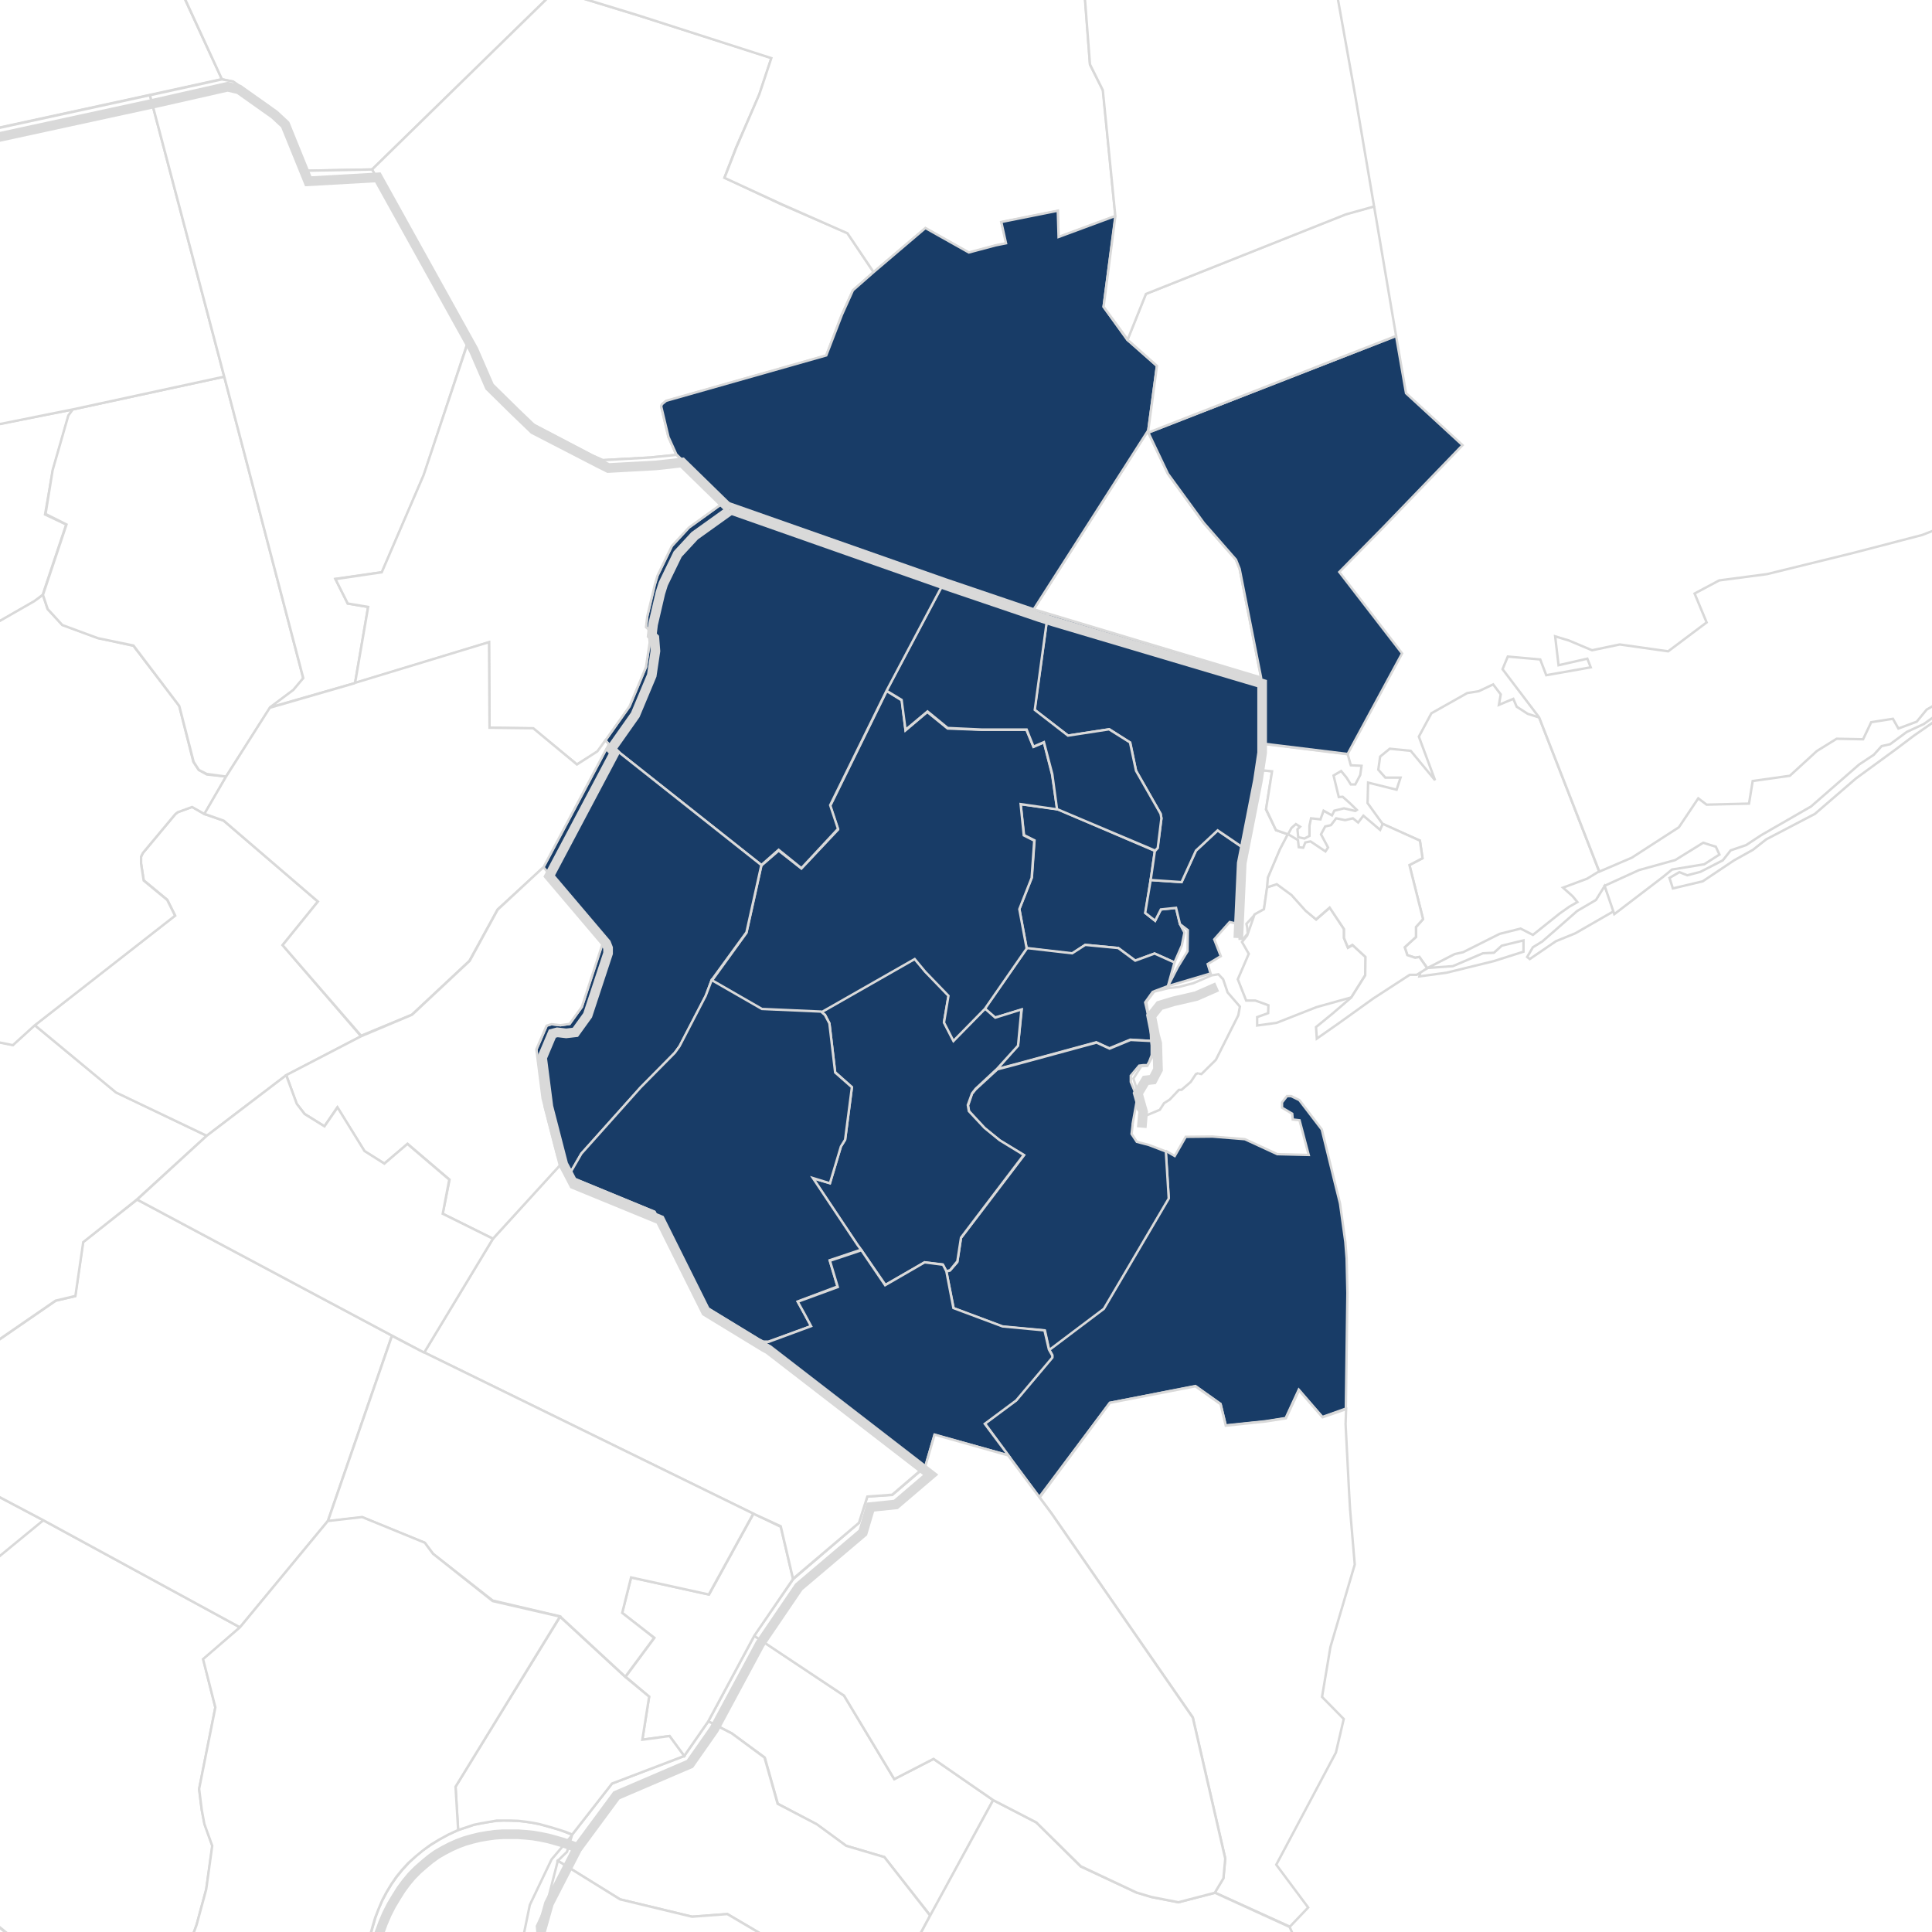 <svg width="600" height="600" viewBox="0 0 600 600" fill="none" xmlns="http://www.w3.org/2000/svg">
<rect width="11863.9" height="8277.07" transform="translate(-9699.39 -2286.56)" fill="white"/>
<path d="M156.5 565.32L154.225 565.483L151.868 565.809L149.594 566.217L147.156 566.706L144.718 567.522L142.281 568.337L139.275 569.724L136.432 571.273L133.831 572.904L131.394 574.535L129.037 576.492L126.925 578.531L124.975 580.651L123.188 582.853L121.562 585.136L120.1 587.583L118.8 590.029L117.581 592.72L116.606 595.493L115.793 598.265L114.981 601.201L114.331 604.218L112.462 604.789L114.575 612.455L114.737 613.678L114.981 614.982L115.305 616.206L115.631 617.347L115.956 618.571L116.362 619.712L116.768 620.854L117.094 622.077L129.768 669.701L134.969 689.109L140.494 708.681L173.969 696.693L176.406 687.968L183.312 681.444L171.369 665.134L164.056 659.344L162.025 652.331L163.894 633.412L152.682 627.378L151.463 621.262L152.275 618.163L153.9 614.086L158.45 609.682L162.513 601.446L164.544 591.578L171.287 577.471L177.788 569.805L175.675 568.99L173.644 568.174L171.531 567.603L169.5 567.032L167.388 566.462L165.275 566.054L163.081 565.728L160.888 565.483L158.694 565.402L156.5 565.32ZM158.775 618.326L159.588 623.464L163 623.137L161.619 616.94L158.775 618.326Z" fill="white" stroke="#D9D9D9" stroke-width="0.75"/>
<path d="M361.984 357.374L364.828 359.005L368.24 353.052L376.528 352.97L386.603 353.786L396.678 358.434L406.428 358.679L403.585 347.914L401.472 347.67L401.31 345.876L398.141 344V342.369L399.034 341.227L399.684 340.412H400.984L403.503 341.635L410.491 350.769L414.635 367.649L416.097 373.52L416.178 373.928L417.804 385.671L418.209 390.808L418.453 401.573L417.965 437.454L410.654 440.063L403.341 431.582L399.278 440.389L393.103 441.368L380.672 442.673L379.047 435.986L371.246 430.44L344.678 435.66L322.74 464.935L313.071 451.887L305.84 442.02L315.59 434.844L326.802 421.47V420.818L325.746 418.942L342.808 406.221L362.959 371.971L361.984 357.292" fill="#183C67"/>
<path d="M361.984 357.374L364.828 359.005L368.24 353.052L376.528 352.97L386.603 353.786L396.678 358.434L406.428 358.679L403.585 347.914L401.472 347.67L401.31 345.876L398.141 344V342.369L399.034 341.227L399.684 340.412H400.984L403.503 341.635L410.491 350.769L414.635 367.649L416.097 373.52L416.178 373.928L417.804 385.671L418.209 390.808L418.453 401.573L417.965 437.454L410.654 440.063L403.341 431.582L399.278 440.389L393.103 441.368L380.672 442.673L379.047 435.986L371.246 430.44L344.678 435.66L322.74 464.935L313.071 451.887L305.84 442.02L315.59 434.844L326.802 421.47V420.818L325.746 418.942L342.808 406.221L362.959 371.971L361.984 357.292" stroke="#D9D9D9" stroke-width="0.75"/>
<path d="M322.902 465.016L344.677 435.659L371.245 430.521L379.046 436.067L380.671 442.754L393.102 441.449L399.359 440.47L403.422 431.745L410.734 440.144L418.046 437.616L417.883 442.264L418.94 462.814L419.265 468.523L420.728 485.892L413.171 511.498L410.572 526.992L417.315 533.842L414.877 544.28L396.353 579.101L406.265 592.393L400.578 598.346L377.258 587.745L379.94 583.26L380.508 577.144L370.433 533.353L326.558 469.99L322.82 464.935" fill="white"/>
<path d="M322.902 465.016L344.677 435.659L371.245 430.521L379.046 436.067L380.671 442.754L393.102 441.449L399.359 440.47L403.422 431.745L410.734 440.144L418.046 437.616L417.883 442.264L418.94 462.814L419.265 468.523L420.728 485.892L413.171 511.498L410.572 526.992L417.315 533.842L414.877 544.28L396.353 579.101L406.265 592.393L400.578 598.346L377.258 587.745L379.94 583.26L380.508 577.144L370.433 533.353L326.558 469.99L322.82 464.935" stroke="#D9D9D9" stroke-width="0.75"/>
<path d="M372.222 333.235L371.409 333.561L369.785 336.008L366.941 338.454H366.128L363.284 341.472L361.497 342.613L360.197 344.652L355.728 346.528L354.753 345.875L353.372 344.489L353.047 342.695L353.86 340.901L351.99 334.948L354.428 331.115L356.297 331.033L358.084 327.772V319.78L357.028 317.334L355.971 311.218L358.409 307.956L362.797 306.895L366.209 306.488L368.647 305.835L370.597 305.346L376.284 302.9L378.397 302.573L379.86 304.123L381.241 308.2L385.06 312.604L384.572 315.295L377.584 329.158L373.116 333.561L372.303 333.398" fill="white"/>
<path d="M372.222 333.235L371.409 333.561L369.785 336.008L366.941 338.454H366.128L363.284 341.472L361.497 342.613L360.197 344.652L355.728 346.528L354.753 345.875L353.372 344.489L353.047 342.695L353.86 340.901L351.99 334.948L354.428 331.115L356.297 331.033L358.084 327.772V319.78L357.028 317.334L355.971 311.218L358.409 307.956L362.797 306.895L366.209 306.488L368.647 305.835L370.597 305.346L376.284 302.9L378.397 302.573L379.86 304.123L381.241 308.2L385.06 312.604L384.572 315.295L377.584 329.158L373.116 333.561L372.303 333.398" stroke="#D9D9D9" stroke-width="0.75"/>
<path d="M328.265 251.199L358.653 264.246L357.353 273.217L355.728 283.573L358.734 285.938L360.521 282.432L365.234 281.942L366.453 286.998L367.834 289.608L367.022 293.685L364.747 298.904L358.571 296.132L352.559 298.333L347.278 294.419L337.04 293.441L332.977 296.213L318.84 294.501L316.564 282.269L320.464 272.483L321.278 260.985L318.027 259.354L316.971 249.731L328.346 251.28" fill="#183C67"/>
<path d="M328.265 251.199L358.653 264.246L357.353 273.217L355.728 283.573L358.734 285.938L360.521 282.432L365.234 281.942L366.453 286.998L367.834 289.608L367.022 293.685L364.747 298.904L358.571 296.132L352.559 298.333L347.278 294.419L337.04 293.441L332.977 296.213L318.84 294.501L316.564 282.269L320.464 272.483L321.278 260.985L318.027 259.354L316.971 249.731L328.346 251.28" stroke="#D9D9D9" stroke-width="0.75"/>
<path d="M318.839 294.419L332.977 296.05L337.039 293.44L347.277 294.419L352.558 298.333L358.571 296.131L364.746 298.904L362.715 306.243L358.815 307.711L358.002 308.038L357.515 308.69L355.646 311.299L356.214 313.746L357.352 319.454L357.515 323.287L351.014 322.879L344.515 325.57L340.452 323.694L314.939 330.626L309.658 332.012L316.158 324.673L317.296 313.583L309.008 316.029L305.758 313.338L318.839 294.582" fill="#183C67"/>
<path d="M318.839 294.419L332.977 296.05L337.039 293.44L347.277 294.419L352.558 298.333L358.571 296.131L364.746 298.904L362.715 306.243L358.815 307.711L358.002 308.038L357.515 308.69L355.646 311.299L356.214 313.746L357.352 319.454L357.515 323.287L351.014 322.879L344.515 325.57L340.452 323.694L314.939 330.626L309.658 332.012L316.158 324.673L317.296 313.583L309.008 316.029L305.758 313.338L318.839 294.582" stroke="#D9D9D9" stroke-width="0.75"/>
<path d="M386.115 263.35L384.327 286.917L381.889 286.346L377.096 291.728L379.127 296.947L375.065 299.393L375.958 302.329L362.714 306.244L365.802 300.291L368.808 295.398L368.889 288.874L366.452 286.998L365.233 281.942L360.52 282.432L358.733 285.938L355.646 283.492L357.351 273.298L366.939 273.951L371.408 264.165L378.152 257.886L386.115 263.35Z" fill="#183C67" stroke="#D9D9D9" stroke-width="0.75"/>
<path d="M325.423 190.528L391.642 210.425L391.886 230.975L391.073 239.13L386.199 263.35L378.155 257.886L371.41 264.165L366.942 273.951L357.354 273.299L358.654 264.328L359.467 263.35L360.686 254.135L360.442 252.749L352.805 239.375L351.016 230.649L344.517 226.49L331.679 228.447L321.279 220.456L325.423 190.528Z" fill="#183C67" stroke="#D9D9D9" stroke-width="0.75"/>
<path d="M357.517 323.287L357.679 324.673V327.69L356.867 329.811L356.298 330.789H355.079L353.779 330.952L351.179 334.051V336.008L353.21 340.901L351.748 349.056V349.382L351.423 352.155L353.047 354.601L356.786 355.58L361.904 357.537H362.066L362.961 372.215L342.81 406.465L325.828 419.268L324.528 413.234L311.366 412.011L296.172 406.302L293.897 394.886L295.034 394.559L297.309 391.95L298.447 384.448L318.029 358.76L310.553 354.275L305.841 350.442L300.966 345.142L300.641 343.348L301.86 339.678L302.998 338.292L309.741 332.094L315.022 330.708L340.535 323.776L344.598 325.652L351.097 322.961L357.598 323.287" fill="#183C67"/>
<path d="M357.517 323.287L357.679 324.673V327.69L356.867 329.811L356.298 330.789H355.079L353.779 330.952L351.179 334.051V336.008L353.21 340.901L351.748 349.056V349.382L351.423 352.155L353.047 354.601L356.786 355.58L361.904 357.537H362.066L362.961 372.215L342.81 406.465L325.828 419.268L324.528 413.234L311.366 412.011L296.172 406.302L293.897 394.886L295.034 394.559L297.309 391.95L298.447 384.448L318.029 358.76L310.553 354.275L305.841 350.442L300.966 345.142L300.641 343.348L301.86 339.678L302.998 338.292L309.741 332.094L315.022 330.708L340.535 323.776L344.598 325.652L351.097 322.961L357.598 323.287" stroke="#D9D9D9" stroke-width="0.75"/>
<path d="M305.84 313.175L309.091 316.029L317.216 313.501L316.159 324.755L309.659 331.931L302.997 338.128L301.859 339.596L300.559 343.185L300.884 345.06L305.759 350.279L310.471 354.112L317.947 358.679L298.446 384.366L297.309 391.705L295.033 394.478L293.897 394.804L292.759 392.684L287.152 392.031L274.965 399.044L267.409 388.117L266.19 386.486L252.458 365.936L257.74 367.404L261.152 355.987L262.453 353.949L264.564 337.639L259.365 332.991L257.577 317.823L256.196 315.132L254.977 314.317L284.065 297.681L287.315 301.595L294.628 309.098L293.165 317.416L296.171 323.124L305.922 313.175" fill="#183C67"/>
<path d="M305.84 313.175L309.091 316.029L317.216 313.501L316.159 324.755L309.659 331.931L302.997 338.128L301.859 339.596L300.559 343.185L300.884 345.06L305.759 350.279L310.471 354.112L317.947 358.679L298.446 384.366L297.309 391.705L295.033 394.478L293.897 394.804L292.759 392.684L287.152 392.031L274.965 399.044L267.409 388.117L266.19 386.486L252.458 365.936L257.74 367.404L261.152 355.987L262.453 353.949L264.564 337.639L259.365 332.991L257.577 317.823L256.196 315.132L254.977 314.317L284.065 297.681L287.315 301.595L294.628 309.098L293.165 317.416L296.171 323.124L305.922 313.175" stroke="#D9D9D9" stroke-width="0.75"/>
<path d="M275.209 214.503L280.084 217.52L281.222 226.816L287.965 221.108L294.303 226.246L304.947 226.653H318.759L320.953 231.954L324.204 230.568L326.722 240.517L328.347 251.362L316.972 249.731L317.947 259.435L321.197 261.066L320.384 272.646L316.565 282.35L318.841 294.582L305.841 313.338L296.09 323.287L293.165 317.579L294.547 309.261L287.315 301.759L284.065 297.845L254.896 314.48L236.534 313.664L221.096 304.531L231.821 289.69L236.452 268.813L241.815 264.165L248.884 269.711L260.259 257.641L257.821 250.302L275.29 214.748" fill="#183C67"/>
<path d="M275.209 214.503L280.084 217.52L281.222 226.816L287.965 221.108L294.303 226.246L304.947 226.653H318.759L320.953 231.954L324.204 230.568L326.722 240.517L328.347 251.362L316.972 249.731L317.947 259.435L321.197 261.066L320.384 272.646L316.565 282.35L318.841 294.582L305.841 313.338L296.09 323.287L293.165 317.579L294.547 309.261L287.315 301.759L284.065 297.845L254.896 314.48L236.534 313.664L221.096 304.531L231.821 289.69L236.452 268.813L241.815 264.165L248.884 269.711L260.259 257.641L257.821 250.302L275.29 214.748" stroke="#D9D9D9" stroke-width="0.75"/>
<path d="M321.034 189.223L325.422 190.528L321.36 220.456L331.678 228.447L344.435 226.49L350.934 230.568L352.804 239.375L360.441 252.749L360.685 254.135L359.547 263.35L358.735 264.165L328.266 251.281L326.803 240.435L324.203 230.486L320.953 231.872L318.84 226.572H305.028L294.302 226.083L288.046 220.945L281.221 226.653L280.002 217.357L275.29 214.503L293.653 179.845L321.034 189.142" fill="#183C67"/>
<path d="M321.034 189.223L325.422 190.528L321.36 220.456L331.678 228.447L344.435 226.49L350.934 230.568L352.804 239.375L360.441 252.749L360.685 254.135L359.547 263.35L358.735 264.165L328.266 251.281L326.803 240.435L324.203 230.486L320.953 231.872L318.84 226.572H305.028L294.302 226.083L288.046 220.945L281.221 226.653L280.002 217.357L275.29 214.503L293.653 179.845L321.034 189.142" stroke="#D9D9D9" stroke-width="0.75"/>
<path d="M293.652 179.926L275.29 214.584L257.821 250.057L260.258 257.396L248.883 269.629L241.814 263.92L236.452 268.65L189.083 231.138L188.026 229.915L195.501 219.314L200.62 207.082L201.757 199.579L201.433 195.502L200.62 194.686L201.026 191.261L203.302 181.476L204.195 178.703L208.663 169.488L213.945 163.78L224.995 155.87L293.652 179.926Z" fill="#183C67" stroke="#D9D9D9" stroke-width="0.75"/>
<path d="M189.082 231.138L236.451 268.65L231.82 289.526L221.013 304.368L219.226 309.26L211.1 324.917L209.557 326.956L198.994 337.72L180.55 358.27L176.488 365.284L174.375 361.369L173.156 359.086L168.525 341.146L166.575 325.978L169.825 318.475L171.287 318.067L174.051 318.394L176.894 317.986L180.713 312.685L186.969 293.277L187.051 291.809L186.481 290.341L168.688 269.384L189.082 231.056" fill="#183C67"/>
<path d="M189.082 231.138L236.451 268.65L231.82 289.526L221.013 304.368L219.226 309.26L211.1 324.917L209.557 326.956L198.994 337.72L180.55 358.27L176.488 365.284L174.375 361.369L173.156 359.086L168.525 341.146L166.575 325.978L169.825 318.475L171.287 318.067L174.051 318.394L176.894 317.986L180.713 312.685L186.969 293.277L187.051 291.809L186.481 290.341L168.688 269.384L189.082 231.056" stroke="#D9D9D9" stroke-width="0.75"/>
<path d="M221.016 304.368L236.616 313.338L254.979 314.153L256.198 315.213L257.578 317.823L259.367 333.072L264.566 337.639L262.454 353.948L261.154 356.069L257.741 367.485L252.46 365.855L266.273 386.567L267.41 388.117L257.66 391.379L260.098 399.534L247.747 404.182L249.697 407.77L251.891 411.847L238.647 416.659H236.86L235.641 416.006L217.441 404.916L203.303 376.374L176.49 365.284L180.553 358.27L198.916 337.721L209.56 326.956L211.022 324.918L219.147 309.261L221.016 304.368Z" fill="#183C67" stroke="#D9D9D9" stroke-width="0.75"/>
<path d="M267.409 388.117L274.884 399.126L287.153 392.032L292.841 392.765L293.897 394.804L296.09 406.221L311.365 411.929L324.366 413.152L325.747 419.105L326.803 420.981V421.633L315.591 434.926L305.841 442.183L313.154 451.969L290.24 445.608L287.316 455.639L236.94 416.74H238.646L251.89 411.848L249.696 407.77L247.746 404.264L260.178 399.697L257.74 391.542L267.491 388.28" fill="#183C67"/>
<path d="M267.409 388.117L274.884 399.126L287.153 392.032L292.841 392.765L293.897 394.804L296.09 406.221L311.365 411.929L324.366 413.152L325.747 419.105L326.803 420.981V421.633L315.591 434.926L305.841 442.183L313.154 451.969L290.24 445.608L287.316 455.639L236.94 416.74H238.646L251.89 411.848L249.696 407.77L247.746 404.264L260.178 399.697L257.74 391.542L267.491 388.28" stroke="#D9D9D9" stroke-width="0.75"/>
<path d="M219.957 534.577L234.257 507.992L262.127 526.585L277.726 552.517L289.914 546.238L308.439 559.041L288.939 594.922L274.64 576.737L262.776 573.23L253.595 566.543L241.57 560.183L237.507 545.83L227.27 538.328L219.957 534.577Z" fill="white" stroke="#D9D9D9" stroke-width="0.75"/>
<path d="M212.483 545.341L219.958 534.577L227.27 538.328L237.427 545.83L241.489 560.182L253.677 566.543L262.777 573.23L274.64 576.737L288.859 594.922L273.908 622.648L256.602 612.536L225.89 594.433L214.92 595.248L192.576 589.866L173.238 577.878L176.083 575.106L177.707 569.724L190.058 553.903L212.483 545.341Z" fill="white" stroke="#D9D9D9" stroke-width="0.75"/>
<path d="M173.236 577.878L192.574 589.866L214.918 595.248L225.888 594.432L256.6 612.536L258.875 634.554V639.691L258.631 640.914L223.937 622.403L202.162 651.76L196.231 655.348L197.693 673.207L190.787 665.868L187.618 662.117L182.499 661.138L179.33 658.447L175.025 657.387L170.149 650.374L173.724 649.314L170.637 635.94L174.537 628.601L162.999 623.137L161.618 616.939L167.468 606.012L166.737 598.183L169.662 591.904L173.236 577.878Z" fill="white" stroke="#D9D9D9" stroke-width="0.75"/>
<path d="M400.497 598.428L404.397 607.072L393.022 632.515L368.728 656.979L307.79 664.645L303.239 638.142L273.989 622.648L288.859 594.922L308.44 559.041L311.121 560.427L321.846 565.972L335.658 579.672L352.965 587.745L357.597 589.132L365.966 590.763L377.34 587.827L400.497 598.428Z" fill="white" stroke="#D9D9D9" stroke-width="0.75"/>
<path d="M287.315 455.557L290.24 445.527L313.072 451.969L322.822 465.017L326.478 469.909L370.435 533.435L380.51 577.226L379.941 583.342L377.259 587.827L365.966 590.763L357.597 589.132L352.965 587.746L335.659 579.591L321.847 565.972L311.122 560.427L308.44 559.041L289.915 546.238L277.727 552.517L262.128 526.585L234.177 507.992L246.364 490.378L266.758 472.927L269.359 464.772L277.077 464.283L287.315 455.557Z" fill="white" stroke="#D9D9D9" stroke-width="0.75"/>
<path d="M-44.351 -58.274L-32.489 -20.517L-30.295 -16.929L-27.695 -18.723L5.13 -27.449L8.218 -12.771L27.068 -16.848L47.706 -21.333L68.912 24.578L46.568 29.471L-66.127 53.936L-77.746 8.269L-72.546 6.882L-73.033 -1.109L-75.064 -10.976L-75.552 -12.607L-90.583 -44.819L-91.965 -46.694L-44.351 -58.274Z" fill="white" stroke="#D9D9D9" stroke-width="0.75"/>
<path d="M156.987 -129.465L183.556 -109.404L214.188 -100.434L217.438 -99.618L206.063 -58.844L223.288 -54.359L172.588 -3.066L115.55 52.631L94.18 53.039L86.868 36.322L83.456 33.06L72.406 25.394L68.912 24.579L47.787 -21.332L41.855 -50.853L56.237 -55.012L60.868 -56.887L78.743 -70.343L86.137 -79.15L102.062 -94.236L133.587 -122.778L156.987 -129.465Z" fill="white" stroke="#D9D9D9" stroke-width="0.75"/>
<path d="M115.55 52.631L172.588 -3.066L198.182 4.763L239.62 17.973L235.801 29.39L228.651 45.699L224.994 55.159L242.87 63.558L263.183 72.365L271.308 84.516L264.889 90.224L261.396 97.808L256.601 110.448L206.876 124.556L205.576 125.616L205.332 126.268L207.608 135.809L210.045 141.273L201.919 142.089L187.132 142.904L183.882 141.436L163.975 131.08L158.288 125.616L150.244 117.706L145.369 106.289L115.55 52.712" fill="white"/>
<path d="M115.55 52.631L172.588 -3.066L198.182 4.763L239.62 17.973L235.801 29.39L228.651 45.699L224.994 55.159L242.87 63.558L263.183 72.365L271.308 84.516L264.889 90.224L261.396 97.808L256.601 110.448L206.876 124.556L205.576 125.616L205.332 126.268L207.608 135.809L210.045 141.273L201.919 142.089L187.132 142.904L183.882 141.436L163.975 131.08L158.288 125.616L150.244 117.706L145.369 106.289L115.55 52.712" stroke="#D9D9D9" stroke-width="0.75"/>
<path d="M391.153 239.13L386.116 263.349L384.49 286.998L384.978 289.445V291.565H386.116L387.496 289.934L387.335 288.058L387.091 286.916L389.69 284.062L392.534 282.431L393.59 275.5L393.834 272.564L397.571 263.757L400.009 259.109L396.272 257.804L393.185 251.443L395.053 239.537L391.153 239.13Z" fill="white" stroke="#D9D9D9" stroke-width="0.75"/>
<path d="M322.335 -54.115L325.99 -11.14L336.553 -6.328L338.503 20.012L342.566 28.085L346.385 67.146L328.753 73.67L328.509 65.515L310.959 69.022L312.584 75.545L309.172 76.279L300.884 78.563L287.396 70.897L271.309 84.516L263.184 72.447L242.871 63.476L224.995 55.24L228.652 45.862L235.802 29.308L239.539 18.054L198.183 4.762L172.589 -3.066L223.289 -54.278L252.377 -46.939L266.515 -48.57L295.277 -52.321L296.903 -71.893L305.028 -74.502L322.984 -66.837L322.335 -54.115Z" fill="white" stroke="#D9D9D9" stroke-width="0.75"/>
<path d="M391.964 230.975L418.533 234.237L419.508 237.662L422.839 237.825L422.433 240.679L420.889 243.615H419.508L418.126 241.413L416.502 239.456L414.145 240.842L415.771 247.529L416.989 247.447L419.101 249.323L421.376 251.525L420.889 251.851L417.395 251.035L414.389 251.769L413.658 253.237L411.057 251.769L410.082 254.461L407.158 254.134L406.671 256.418V259.598L405.126 260.413L403.176 260.006L402.932 257.559L403.745 256.744L402.445 255.928L401.064 257.152L400.007 259.109L396.27 257.804L393.183 251.28L395.051 239.537L391.151 239.13L391.964 230.975Z" fill="white" stroke="#D9D9D9" stroke-width="0.75"/>
<path d="M387.335 290.505L389.609 283.981L392.534 282.35L393.509 275.5L396.516 274.522L401.147 277.784L405.535 282.676L408.784 285.531L413.01 281.861L417.397 288.548V291.32L418.616 294.338L420.078 293.522L424.141 297.192L423.978 302.9L419.673 309.75L408.866 312.768L396.435 317.66L390.423 318.476V315.866L393.835 314.643L393.916 312.197L389.853 310.729H387.01L384.409 304.124L387.822 296.213L385.709 292.544L387.335 290.505Z" fill="white" stroke="#D9D9D9" stroke-width="0.75"/>
<path d="M356.621 134.341L362.715 147.144L373.846 162.475L383.84 173.81L384.978 176.664L391.64 210.425L325.421 190.527L321.033 189.223L356.621 133.607V134.423" fill="white"/>
<path d="M356.621 134.341L362.715 147.144L373.846 162.475L383.84 173.81L384.978 176.664L391.64 210.425L325.421 190.527L321.033 189.223L356.621 133.607V134.423" stroke="#D9D9D9" stroke-width="0.75"/>
<path d="M463.71 212.545L459.242 214.665L455.666 215.236L444.535 221.515L440.635 228.773L445.672 242.31L438.117 233.177L431.616 232.524L428.61 234.971L428.041 239.048L430.234 241.495H434.948L433.729 245.246L424.873 243.044L424.71 249.405L429.422 255.929L440.96 261.066L441.772 266.53L437.71 268.65L441.935 285.449L439.741 287.895V290.994L436.247 294.174L437.06 296.621L439.497 297.436L440.797 297.192L443.235 300.617L441.366 300.78L440.797 303.226L449.248 302.084L463.872 298.496L473.135 295.561V292.054L466.392 293.685L463.954 295.887L460.541 296.05L451.198 300.046L443.316 300.617L451.766 296.295L454.367 295.724L465.741 290.015L472.241 288.385L476.06 290.342L484.429 283.655L487.435 281.535L489.873 280.148L488.41 278.354L485.404 275.663L492.88 272.89L496.617 270.607L478.01 222.82L474.435 221.678L471.023 219.477L469.966 217.03L465.498 218.906L466.066 215.644L463.71 212.545ZM498.323 275.174L495.642 279.496L489.792 282.921L484.592 287.487L478.985 292.38L476.06 294.174L474.273 297.192L475.085 297.844L483.21 292.299L489.223 289.852L501.41 282.839L498.323 275.174Z" fill="white" stroke="#D9D9D9" stroke-width="0.75"/>
<path d="M346.466 67.064L342.727 95.28L350.04 105.473L359.303 113.628L356.622 133.607L321.034 189.223L293.653 179.926L224.995 155.788L210.045 141.11L207.608 135.728L205.333 126.186L205.577 125.534L206.876 124.474L256.602 110.366L261.477 97.726L264.89 90.142L271.39 84.434L287.396 70.816L300.884 78.4L309.172 76.198L312.421 75.545L310.959 68.94L328.509 65.434L328.753 73.588L346.384 67.064" fill="#183C67"/>
<path d="M346.466 67.064L342.727 95.28L350.04 105.473L359.303 113.628L356.622 133.607L321.034 189.223L293.653 179.926L224.995 155.788L210.045 141.11L207.608 135.728L205.333 126.186L205.577 125.534L206.876 124.474L256.602 110.366L261.477 97.726L264.89 90.142L271.39 84.434L287.396 70.816L300.884 78.4L309.172 76.198L312.421 75.545L310.959 68.94L328.509 65.434L328.753 73.588L346.384 67.064" stroke="#D9D9D9" stroke-width="0.75"/>
<path d="M400.092 259.109L403.098 260.903L403.342 263.105L404.722 263.268L405.373 261.637L406.998 261.311L411.63 264.41L412.442 263.187L410.248 259.109L411.548 256.663L413.335 256.255L414.96 254.135L417.723 254.706L420.16 254.135L421.786 255.44L423.411 253.319L428.611 257.723L429.423 255.847L440.961 261.066L441.773 266.53L437.711 268.65L441.936 285.449L439.742 287.896V290.994L436.248 294.175L437.061 296.621L439.498 297.437L440.798 297.192L443.236 300.698L439.986 302.737H437.792L426.498 310.077L415.935 317.66L408.948 322.553L408.705 318.965L413.985 314.643L419.673 309.75L423.979 302.9L424.06 297.192L419.998 293.441L418.617 294.256L417.398 291.321V288.548L412.929 281.861L408.705 285.531L405.454 282.84L401.067 277.947L396.517 274.603L393.51 275.582L393.754 272.565L397.492 263.757L399.929 259.109" fill="white"/>
<path d="M400.092 259.109L403.098 260.903L403.342 263.105L404.722 263.268L405.373 261.637L406.998 261.311L411.63 264.41L412.442 263.187L410.248 259.109L411.548 256.663L413.335 256.255L414.96 254.135L417.723 254.706L420.16 254.135L421.786 255.44L423.411 253.319L428.611 257.723L429.423 255.847L440.961 261.066L441.773 266.53L437.711 268.65L441.936 285.449L439.742 287.896V290.994L436.248 294.175L437.061 296.621L439.498 297.437L440.798 297.192L443.236 300.698L439.986 302.737H437.792L426.498 310.077L415.935 317.66L408.948 322.553L408.705 318.965L413.985 314.643L419.673 309.75L423.979 302.9L424.06 297.192L419.998 293.441L418.617 294.256L417.398 291.321V288.548L412.929 281.861L408.705 285.531L405.454 282.84L401.067 277.947L396.517 274.603L393.51 275.582L393.754 272.565L397.492 263.757L399.929 259.109" stroke="#D9D9D9" stroke-width="0.75"/>
<path d="M687.311 90.143L690.562 91.692L692.186 87.615L695.924 84.924L690.318 85.413L687.311 90.143ZM683.655 96.096L676.017 96.748L667.892 104.087L663.18 105.066L658.468 118.929L650.748 122.436L646.849 131.161L639.212 137.114L630.354 151.793L611.098 160.6L596.96 166.145L575.347 171.772L548.779 178.296L533.91 180.253L526.273 184.33L530.01 193.3L518.066 202.271L503.035 200.15L494.422 201.944L487.272 198.927L482.965 197.622L484.022 206.593L492.96 204.554L494.016 207.245L480.203 209.691L478.334 204.799L468.259 203.901L466.634 207.816L478.009 222.821L496.697 270.689L506.772 266.367L521.398 256.907L527.41 247.937L530.01 249.894L543.172 249.568L544.31 242.555L555.848 240.924L564.216 233.259L570.391 229.426L578.598 229.589L581.117 224.288L587.86 223.228L589.566 226.246L595.255 224.125L598.342 220.374L602.161 218.172L604.355 212.219L611.423 211.649L615.486 203.494L621.58 204.717L627.267 201.129L629.379 202.434L614.023 213.035L614.836 213.85L632.711 202.597L652.455 189.141L656.518 186.858L659.199 184.656L658.711 183.515L660.011 179.926H658.387L655.542 183.025L654.08 182.536L654.73 176.583L653.43 175.115L657.98 173.24L663.667 173.484L664.643 176.909L659.767 182.862L660.418 184.004L672.93 175.197L717.618 136.217L737.525 119.663L756.7 103.679L759.137 98.297L749.387 97.482L740.775 103.843L739.637 111.427L736.631 109.388L731.106 119.174L726.637 120.56L722.574 125.045L720.462 129.285H717.699L710.874 123.251L710.062 118.766L704.699 116.809L700.637 123.332L691.699 122.028L691.374 130.917L688.937 131.732L687.637 134.749L682.762 135.728L678.049 128.389L674.637 130.182L678.455 137.44L669.681 140.376L666.024 152.363L660.011 157.501L658.143 166.716L652.455 171.446L638.642 170.385L630.517 172.016L630.924 167.858L635.88 166.716L639.942 159.54L640.917 153.75L649.855 148.041L650.83 142.822L657.655 146.329L654.243 138.337L655.623 134.668L664.236 133.037L663.992 129.53L657.493 129.856L661.311 121.375L665.374 114.688L667.649 109.306L671.549 104.169L676.992 108.246L682.681 102.701L683.655 96.096ZM705.43 98.95V105.066L709.493 107.105L712.58 106.942L715.993 113.873L717.78 112.487L716.643 101.641L705.43 98.95ZM670.737 112.324L663.261 123.577L669.274 128.878L673.499 128.715L677.236 124.963L684.712 128.47L683.98 122.109L681.055 116.727L673.986 115.422L670.737 112.324ZM612.236 214.258L597.448 224.859L592.167 227.306L586.967 231.138L584.367 231.709L581.929 234.4L577.379 237.418L562.429 250.465L546.991 259.354L542.279 262.452L537.485 264.084L535.047 267.182L528.06 270.77L523.997 271.831L521.559 270.852L518.472 272.646L519.528 275.908L528.791 273.706L538.542 267.182L544.391 263.921L548.535 260.658L563.648 252.749L576.404 241.74L588.673 232.769L594.524 228.366L613.373 215.318L612.236 214.258ZM528.954 261.719L520.26 267.101L509.047 270.2L498.322 275.092L501.328 283.9L516.279 272.483L519.285 270.037L529.279 268.406L533.991 265.388L532.853 262.942L531.229 262.452L528.954 261.719ZM713.637 64.21L715.668 57.524L717.699 57.442L718.918 58.502L720.3 54.425L726.637 50.918L729.074 49.206L731.755 48.064L731.106 51.326L727.531 54.017L722.655 57.687L720.218 62.09H717.78L713.637 64.21Z" fill="white" stroke="#D9D9D9" stroke-width="0.75"/>
<path d="M356.622 134.341L433.566 104.332L436.654 122.109L454.204 138.255L429.585 163.78L415.935 177.643L435.435 202.922L418.535 234.155L391.885 230.893L391.641 210.425L384.979 176.664L383.841 173.81L373.847 162.393L362.716 147.144L356.622 134.341Z" fill="#183C67" stroke="#D9D9D9" stroke-width="0.75"/>
<path d="M426.743 64.129L433.568 104.332L356.624 134.341V133.526L359.304 113.628L350.123 105.473L355.811 91.284L417.967 66.493L426.743 64.047" fill="white"/>
<path d="M426.743 64.129L433.568 104.332L356.624 134.341V133.526L359.304 113.628L350.123 105.473L355.811 91.284L417.967 66.493L426.743 64.047" stroke="#D9D9D9" stroke-width="0.75"/>
<path d="M403.666 -66.103L420.811 29.308L426.742 64.129L417.966 66.575L355.892 91.284L350.203 105.473L342.728 95.28L346.385 67.146L342.485 28.003L338.504 20.012L336.473 -6.328L325.91 -11.221L322.335 -54.115L324.772 -55.257H327.21L356.785 -48.162L365.967 -45.553L400.741 -46.858L401.96 -65.777L403.666 -66.184" fill="white"/>
<path d="M403.666 -66.103L420.811 29.308L426.742 64.129L417.966 66.575L355.892 91.284L350.203 105.473L342.728 95.28L346.385 67.146L342.485 28.003L338.504 20.012L336.473 -6.328L325.91 -11.221L322.335 -54.115L324.772 -55.257H327.21L356.785 -48.162L365.967 -45.553L400.741 -46.858L401.96 -65.777L403.666 -66.184" stroke="#D9D9D9" stroke-width="0.75"/>
<path d="M246.282 490.378L234.257 507.992L219.956 534.577L212.482 545.341L207.931 539.144L199.482 540.285L201.594 526.911L194.282 520.714L203.219 508.645L193.226 500.898L195.988 489.889L220.2 495.189L234.014 470.073L242.463 474.15L246.282 490.378Z" fill="white" stroke="#D9D9D9" stroke-width="0.75"/>
<path d="M176.408 365.284L203.221 376.293L217.44 404.834L235.64 415.925L236.859 416.577L287.234 455.475L277.078 464.201L269.359 464.772L266.759 472.926L246.283 490.296L242.465 473.986L233.934 470.072L131.72 420.002L153.089 384.692L174.376 361.288L176.408 365.284Z" fill="white" stroke="#D9D9D9" stroke-width="0.75"/>
<path d="M-49.794 140.213L-49.145 142.251L-4.375 132.466L22.6 127.165L21.3 129.122L16.425 146.084L13.987 159.784L20.569 162.883L13.256 184.738L10.656 186.776L-16.319 202.27L-65.882 214.503L-63.038 171.282L-63.851 144.208L-49.713 140.131" fill="white"/>
<path d="M-49.794 140.213L-49.145 142.251L-4.375 132.466L22.6 127.165L21.3 129.122L16.425 146.084L13.987 159.784L20.569 162.883L13.256 184.738L10.656 186.776L-16.319 202.27L-65.882 214.503L-63.038 171.282L-63.851 144.208L-49.713 140.131" stroke="#D9D9D9" stroke-width="0.75"/>
<path d="M-113.171 521.774L-106.914 527.074L-92.289 530.825L-88.957 541.671L-82.376 542.894L-71.001 554.882H-64.663L-52.476 555.453L-47.276 554.8L-31.432 574.78L-10.551 582.934L-7.057 593.046L27.556 621.017L28.125 623.056L-33.626 636.022L-74.251 644.503L-114.064 652.902L-119.426 625.991V625.013L-116.42 613.596L-122.108 608.703L-117.802 601.69L-118.614 598.184L-132.427 580.651L-142.746 580.488L-147.945 573.556L-155.014 571.436L-157.208 571.273L-142.746 549.255L-121.945 541.1L-125.44 528.053L-113.089 521.855" fill="white"/>
<path d="M-113.171 521.774L-106.914 527.074L-92.289 530.825L-88.957 541.671L-82.376 542.894L-71.001 554.882H-64.663L-52.476 555.453L-47.276 554.8L-31.432 574.78L-10.551 582.934L-7.057 593.046L27.556 621.017L28.125 623.056L-33.626 636.022L-74.251 644.503L-114.064 652.902L-119.426 625.991V625.013L-116.42 613.596L-122.108 608.703L-117.802 601.69L-118.614 598.184L-132.427 580.651L-142.746 580.488L-147.945 573.556L-155.014 571.436L-157.208 571.273L-142.746 549.255L-121.945 541.1L-125.44 528.053L-113.089 521.855" stroke="#D9D9D9" stroke-width="0.75"/>
<path d="M-69.946 427.912L-49.309 438.921L13.58 472.193L-12.258 493.395L-35.333 502.692L-57.272 517.859L-57.84 518.267L-92.209 453.355L-69.946 427.912Z" fill="white" stroke="#D9D9D9" stroke-width="0.75"/>
<path d="M13.582 472.193L74.52 505.383L63.145 515.332L66.882 530.255L61.844 555.698L62.657 562.058L63.55 566.462L65.988 573.23L64.038 586.849L61.032 597.858L58.594 604.382L47.625 618.734L29.344 622.648L28.125 622.893L27.557 620.854L-7.056 592.883L-10.55 582.771L-31.431 574.616L-47.276 554.637L-52.394 555.29L-64.582 554.719H-71.082L-82.376 542.732L-71.976 528.868L-57.27 517.696L-35.331 502.528L-12.257 493.232L13.582 472.03" fill="white"/>
<path d="M13.582 472.193L74.52 505.383L63.145 515.332L66.882 530.255L61.844 555.698L62.657 562.058L63.55 566.462L65.988 573.23L64.038 586.849L61.032 597.858L58.594 604.382L47.625 618.734L29.344 622.648L28.125 622.893L27.557 620.854L-7.056 592.883L-10.55 582.771L-31.431 574.616L-47.276 554.637L-52.394 555.29L-64.582 554.719H-71.082L-82.376 542.732L-71.976 528.868L-57.27 517.696L-35.331 502.528L-12.257 493.232L13.582 472.03" stroke="#D9D9D9" stroke-width="0.75"/>
<path d="M121.726 414.783L101.82 472.356L74.52 505.382L13.581 472.192L-49.308 438.921L-25.419 428.809L-16.482 426.526L-12.745 424.65L17.319 403.937L23.331 402.551L25.769 385.752L42.587 372.541L121.726 414.783Z" fill="white" stroke="#D9D9D9" stroke-width="0.75"/>
<path d="M-29.969 317.578L3.994 324.51L10.738 318.312L36.007 339.188L64.201 352.725L42.588 372.46L25.85 385.752L23.413 402.469L17.238 403.937L-12.744 424.569L-16.481 426.526L-25.419 428.809L-49.307 438.921L-69.944 427.912L-105.938 408.83L-52.637 367.241L-40.45 358.026L-40.612 336.824L-35.738 327.446L-29.969 317.497" fill="white"/>
<path d="M-29.969 317.578L3.994 324.51L10.738 318.312L36.007 339.188L64.201 352.725L42.588 372.46L25.85 385.752L23.413 402.469L17.238 403.937L-12.744 424.569L-16.481 426.526L-25.419 428.809L-49.307 438.921L-69.944 427.912L-105.938 408.83L-52.637 367.241L-40.45 358.026L-40.612 336.824L-35.738 327.446L-29.969 317.497" stroke="#D9D9D9" stroke-width="0.75"/>
<path d="M10.737 318.394L54.369 284.307L51.932 279.415L44.619 273.38L43.807 268.079V266.041L44.375 264.899L54.45 252.83L55.264 252.178L59.651 250.547L63.55 252.83L69.483 254.869L98.733 279.985L87.764 293.522L112.139 321.819L88.819 333.97L64.201 352.726L36.006 339.27L10.819 318.394" fill="white"/>
<path d="M10.737 318.394L54.369 284.307L51.932 279.415L44.619 273.38L43.807 268.079V266.041L44.375 264.899L54.45 252.83L55.264 252.178L59.651 250.547L63.55 252.83L69.483 254.869L98.733 279.985L87.764 293.522L112.139 321.819L88.819 333.97L64.201 352.726L36.006 339.27L10.819 318.394" stroke="#D9D9D9" stroke-width="0.75"/>
<path d="M-65.963 214.502L-16.401 202.189L10.655 186.695L13.337 184.737L14.799 189.141L19.35 194.034L30.4 198.111L41.45 200.558L55.669 219.232L60.057 236.602L61.681 239.048L64.201 240.516L70.213 241.168L63.55 252.83L59.65 250.628L55.182 252.259L54.45 252.83L44.375 264.899L43.806 266.04V268.242L44.619 273.461L51.931 279.496L54.368 284.388L10.737 318.475L3.993 324.592L-29.97 317.66L-39.151 297.925L-43.864 271.504L-52.233 275.337L-63.607 258.783L-64.745 252.993L-67.508 232.769L-65.882 214.747" fill="white"/>
<path d="M-65.963 214.502L-16.401 202.189L10.655 186.695L13.337 184.737L14.799 189.141L19.35 194.034L30.4 198.111L41.45 200.558L55.669 219.232L60.057 236.602L61.681 239.048L64.201 240.516L70.213 241.168L63.55 252.83L59.65 250.628L55.182 252.259L54.45 252.83L44.375 264.899L43.806 266.04V268.242L44.619 273.461L51.931 279.496L54.368 284.388L10.737 318.475L3.993 324.592L-29.97 317.66L-39.151 297.925L-43.864 271.504L-52.233 275.337L-63.607 258.783L-64.745 252.993L-67.508 232.769L-65.882 214.747" stroke="#D9D9D9" stroke-width="0.75"/>
<path d="M22.519 127.165L69.644 116.972L94.182 210.67L91.176 214.339L83.863 219.803L70.213 241.169L64.201 240.353L61.763 239.13L60.138 236.602L55.669 219.232L41.45 200.477L30.4 198.193L19.35 194.116L14.8 189.141L13.338 184.738L20.651 162.883L14.15 159.621L16.344 146.003L21.219 129.041L22.601 127.165" fill="white"/>
<path d="M22.519 127.165L69.644 116.972L94.182 210.67L91.176 214.339L83.863 219.803L70.213 241.169L64.201 240.353L61.763 239.13L60.138 236.602L55.669 219.232L41.45 200.477L30.4 198.193L19.35 194.116L14.8 189.141L13.338 184.738L20.651 162.883L14.15 159.621L16.344 146.003L21.219 129.041L22.601 127.165" stroke="#D9D9D9" stroke-width="0.75"/>
<path d="M-66.046 54.017L46.568 29.553L69.642 116.972L22.518 127.165L-4.296 132.548L-49.146 142.333L-49.715 140.213L-73.522 55.648L-66.127 54.017" fill="white"/>
<path d="M-66.046 54.017L46.568 29.553L69.642 116.972L22.518 127.165L-4.296 132.548L-49.146 142.333L-49.715 140.213L-73.522 55.648L-66.127 54.017" stroke="#D9D9D9" stroke-width="0.75"/>
<path d="M46.65 29.553L68.912 24.66L72.407 25.312L83.457 33.141L86.707 36.321L94.181 53.038L115.55 52.631L145.288 106.207L131.638 147.552L118.638 177.725L104.175 179.763L107.994 187.429L114.331 188.489L110.269 212.138L83.781 219.721L91.094 214.258L94.181 210.588L69.643 116.972L46.568 29.553" fill="white"/>
<path d="M46.65 29.553L68.912 24.66L72.407 25.312L83.457 33.141L86.707 36.321L94.181 53.038L115.55 52.631L145.288 106.207L131.638 147.552L118.638 177.725L104.175 179.763L107.994 187.429L114.331 188.489L110.269 212.138L83.781 219.721L91.094 214.258L94.181 210.588L69.643 116.972L46.568 29.553" stroke="#D9D9D9" stroke-width="0.75"/>
<path d="M145.206 106.207L150.243 117.624L158.368 125.615L164.056 130.998L183.963 141.436L187.213 142.904L201.837 142.088L210.044 141.273L224.994 155.87L213.944 163.861L208.662 169.57L204.194 178.785L203.382 181.557L201.025 191.343L200.619 194.768L201.432 195.502L201.756 199.579L200.619 207.163L195.5 219.395L188.025 229.915L185.587 233.503L179.169 237.417L165.6 226.245L152.031 226L151.868 199.497L110.268 212.137L114.33 188.489L107.993 187.429L104.174 179.845L118.555 177.724L131.555 147.552L145.369 106.207" fill="white"/>
<path d="M145.206 106.207L150.243 117.624L158.368 125.615L164.056 130.998L183.963 141.436L187.213 142.904L201.837 142.088L210.044 141.273L224.994 155.87L213.944 163.861L208.662 169.57L204.194 178.785L203.382 181.557L201.025 191.343L200.619 194.768L201.432 195.502L201.756 199.579L200.619 207.163L195.5 219.395L188.025 229.915L185.587 233.503L179.169 237.417L165.6 226.245L152.031 226L151.868 199.497L110.268 212.137L114.33 188.489L107.993 187.429L104.174 179.845L118.555 177.724L131.555 147.552L145.369 106.207" stroke="#D9D9D9" stroke-width="0.75"/>
<path d="M110.268 212.056L151.869 199.416L152.031 226L165.601 226.163L179.17 237.417L185.507 233.34L188.026 229.914L189.082 231.138L168.77 269.383L154.551 282.431L145.775 298.414L127.9 315.132L112.138 321.655L87.763 293.522L98.731 279.985L69.481 254.868L63.468 252.748L70.212 241.168L83.781 219.803L110.268 212.137" fill="white"/>
<path d="M110.268 212.056L151.869 199.416L152.031 226L165.601 226.163L179.17 237.417L185.507 233.34L188.026 229.914L189.082 231.138L168.77 269.383L154.551 282.431L145.775 298.414L127.9 315.132L112.138 321.655L87.763 293.522L98.731 279.985L69.481 254.868L63.468 252.748L70.212 241.168L83.781 219.803L110.268 212.137" stroke="#D9D9D9" stroke-width="0.75"/>
<path d="M168.769 269.302L186.481 290.341L187.05 291.809V293.359L180.712 312.685L176.894 317.986L174.05 318.394L171.287 318.068L169.744 318.557L166.575 325.896L168.525 341.146L173.156 359.086L174.374 361.369L153.087 384.692L137.487 376.945L139.599 366.344L126.599 355.253L119.368 361.369L113.192 357.536L104.743 343.918L100.762 349.79L94.587 345.957L92.149 342.858L88.898 333.888L112.137 321.819L127.981 315.132L145.855 298.415L154.55 282.513L168.687 269.384" fill="white"/>
<path d="M168.769 269.302L186.481 290.341L187.05 291.809V293.359L180.712 312.685L176.894 317.986L174.05 318.394L171.287 318.068L169.744 318.557L166.575 325.896L168.525 341.146L173.156 359.086L174.374 361.369L153.087 384.692L137.487 376.945L139.599 366.344L126.599 355.253L119.368 361.369L113.192 357.536L104.743 343.918L100.762 349.79L94.587 345.957L92.149 342.858L88.898 333.888L112.137 321.819L127.981 315.132L145.855 298.415L154.55 282.513L168.687 269.384" stroke="#D9D9D9" stroke-width="0.75"/>
<path d="M88.9 333.969L92.151 342.777L94.589 345.957L100.764 349.79L104.826 343.918L113.194 357.455L119.37 361.369L126.52 355.253L139.521 366.344L137.489 376.945L153.089 384.692L131.72 420.084L121.726 414.783L42.588 372.541L64.201 352.725L88.819 333.969" fill="white"/>
<path d="M88.9 333.969L92.151 342.777L94.589 345.957L100.764 349.79L104.826 343.918L113.194 357.455L119.37 361.369L126.52 355.253L139.521 366.344L137.489 376.945L153.089 384.692L131.72 420.084L121.726 414.783L42.588 372.541L64.201 352.725L88.819 333.969" stroke="#D9D9D9" stroke-width="0.75"/>
<path d="M173.89 502.039L194.202 520.795L201.596 526.911L199.484 540.285L207.933 539.143L212.484 545.341L190.059 553.903L177.708 569.723L175.677 568.908L173.646 568.255L171.533 567.603L169.502 567.032L167.389 566.461L165.277 566.054L163.083 565.727L160.97 565.483L158.777 565.401H154.227L151.951 565.809L149.596 566.217L147.158 566.706L144.72 567.521L142.283 568.337L141.471 554.882L173.971 502.039" fill="white"/>
<path d="M173.89 502.039L194.202 520.795L201.596 526.911L199.484 540.285L207.933 539.143L212.484 545.341L190.059 553.903L177.708 569.723L175.677 568.908L173.646 568.255L171.533 567.603L169.502 567.032L167.389 566.461L165.277 566.054L163.083 565.727L160.97 565.483L158.777 565.401H154.227L151.951 565.809L149.596 566.217L147.158 566.706L144.72 567.521L142.283 568.337L141.471 554.882L173.971 502.039" stroke="#D9D9D9" stroke-width="0.75"/>
<path d="M131.72 420.002L233.934 470.072L220.121 495.189L195.99 489.888L193.228 500.897L203.14 508.644L194.202 520.713L173.89 501.957L153.008 497.065L134.483 482.549L132.532 479.94L131.883 479.124L112.545 471.214L101.82 472.437L121.726 414.865L131.72 420.084" fill="white"/>
<path d="M131.72 420.002L233.934 470.072L220.121 495.189L195.99 489.888L193.228 500.897L203.14 508.644L194.202 520.713L173.89 501.957L153.008 497.065L134.483 482.549L132.532 479.94L131.883 479.124L112.545 471.214L101.82 472.437L121.726 414.865L131.72 420.084" stroke="#D9D9D9" stroke-width="0.75"/>
<path d="M101.901 472.356L112.463 471.133L131.963 479.124L132.532 479.94L134.483 482.549L153.007 497.228L173.889 502.039L141.47 554.882L142.282 568.337L139.276 569.724L136.433 571.273L133.751 572.904L131.314 574.698L129.038 576.574L126.845 578.531L124.895 580.651L123.107 582.853L121.482 585.218L120.02 587.664L118.719 590.111L117.582 592.802L116.526 595.493L115.713 598.265L114.901 601.201L114.332 604.218L112.463 604.707L47.625 618.571L58.594 604.463L61.032 597.857L64.038 586.767L65.906 573.23L63.468 566.462L62.656 562.058L61.844 555.534L66.881 530.255L63.063 515.25L74.519 505.383L101.82 472.356" fill="white"/>
<path d="M101.901 472.356L112.463 471.133L131.963 479.124L132.532 479.94L134.483 482.549L153.007 497.228L173.889 502.039L141.47 554.882L142.282 568.337L139.276 569.724L136.433 571.273L133.751 572.904L131.314 574.698L129.038 576.574L126.845 578.531L124.895 580.651L123.107 582.853L121.482 585.218L120.02 587.664L118.719 590.111L117.582 592.802L116.526 595.493L115.713 598.265L114.901 601.201L114.332 604.218L112.463 604.707L47.625 618.571L58.594 604.463L61.032 597.857L64.038 586.767L65.906 573.23L63.468 566.462L62.656 562.058L61.844 555.534L66.881 530.255L63.063 515.25L74.519 505.383L101.82 472.356" stroke="#D9D9D9" stroke-width="0.75"/>
<path d="M354.591 350.197L354.997 345.304L353.372 339.596L355.81 335.519L358.003 335.274L359.628 332.175L359.384 324.021L358.735 321.656L357.516 315.54L360.115 312.278L364.422 310.973L371.491 309.342L377.991 306.488M384.572 291.32L385.628 268.079L390.666 242.391L391.966 233.747V212.3L327.209 193.055L322.821 191.669L295.44 182.373L226.783 158.234" stroke="#D9D9D9" stroke-width="3"/>
<path d="M226.783 158.479L215.733 166.389L210.452 172.098L205.982 181.312L205.089 184.167L202.813 193.952L202.408 197.296L203.22 198.111L203.545 202.189L202.408 209.772L197.289 222.005L189.813 232.606L190.87 233.747L170.557 272.075L188.27 292.951L188.839 294.419V296.05L182.501 315.295L178.682 320.596L175.839 320.922L173.076 320.596L171.532 321.003L168.363 328.506L170.313 343.674L174.945 361.614L176.163 363.897L178.194 367.812L205.007 378.821L219.226 407.362L237.426 418.453L238.645 419.105L289.02 458.003L278.214 467.218L270.333 468.034L267.977 475.944L248.071 492.824L236.046 510.52L221.746 537.104L214.27 547.787L191.438 557.573L179.413 573.882" stroke="#D9D9D9" stroke-width="3"/>
<path d="M226.783 158.234L211.832 143.638L203.707 144.534L188.92 145.35L185.669 143.719L165.763 133.444L160.075 127.98L152.032 120.07L147.075 108.654L117.337 55.077L95.725 56.3L88.575 38.686L85.244 35.587L74.194 27.758L70.699 26.943L48.355 31.999L-64.34 56.463L-71.652 58.094L-146.321 73.425L-213.272 86.88L-220.341 88.511L-337.179 112.242L-362.611 117.379L-445.649 133.118L-464.093 136.788L-516.662 146.573L-567.201 156.359L-575.326 157.745L-601.326 162.149L-701.265 180.089L-704.108 180.497L-728.889 184.819L-734.659 151.955L-739.534 124.066L-740.59 117.379" stroke="#D9D9D9" stroke-width="3"/>
<path d="M179.413 573.801L170.476 591.17L168.038 599.814L167.388 610.089L163.732 617.265L165.764 629.987" stroke="#D9D9D9" stroke-width="3"/>
<path d="M114.331 607.398L115.957 606.99L116.281 606.012L116.851 603.566L117.826 600.304L118.963 597.205L120.182 594.351L121.563 591.66L123.026 589.213L124.569 586.767L126.195 584.565L127.901 582.526L129.769 580.651L131.638 579.02L133.588 577.389L135.619 575.921L137.732 574.698L139.926 573.556L142.119 572.577L144.313 571.762L146.589 571.11L148.944 570.539L151.301 570.131L153.657 569.805L156.094 569.642H160.889L163.163 569.805L165.601 570.049L167.958 570.457L170.313 570.947L172.67 571.599L174.945 572.251L177.219 573.067L179.413 573.882" stroke="#D9D9D9" stroke-width="3"/>
</svg>
